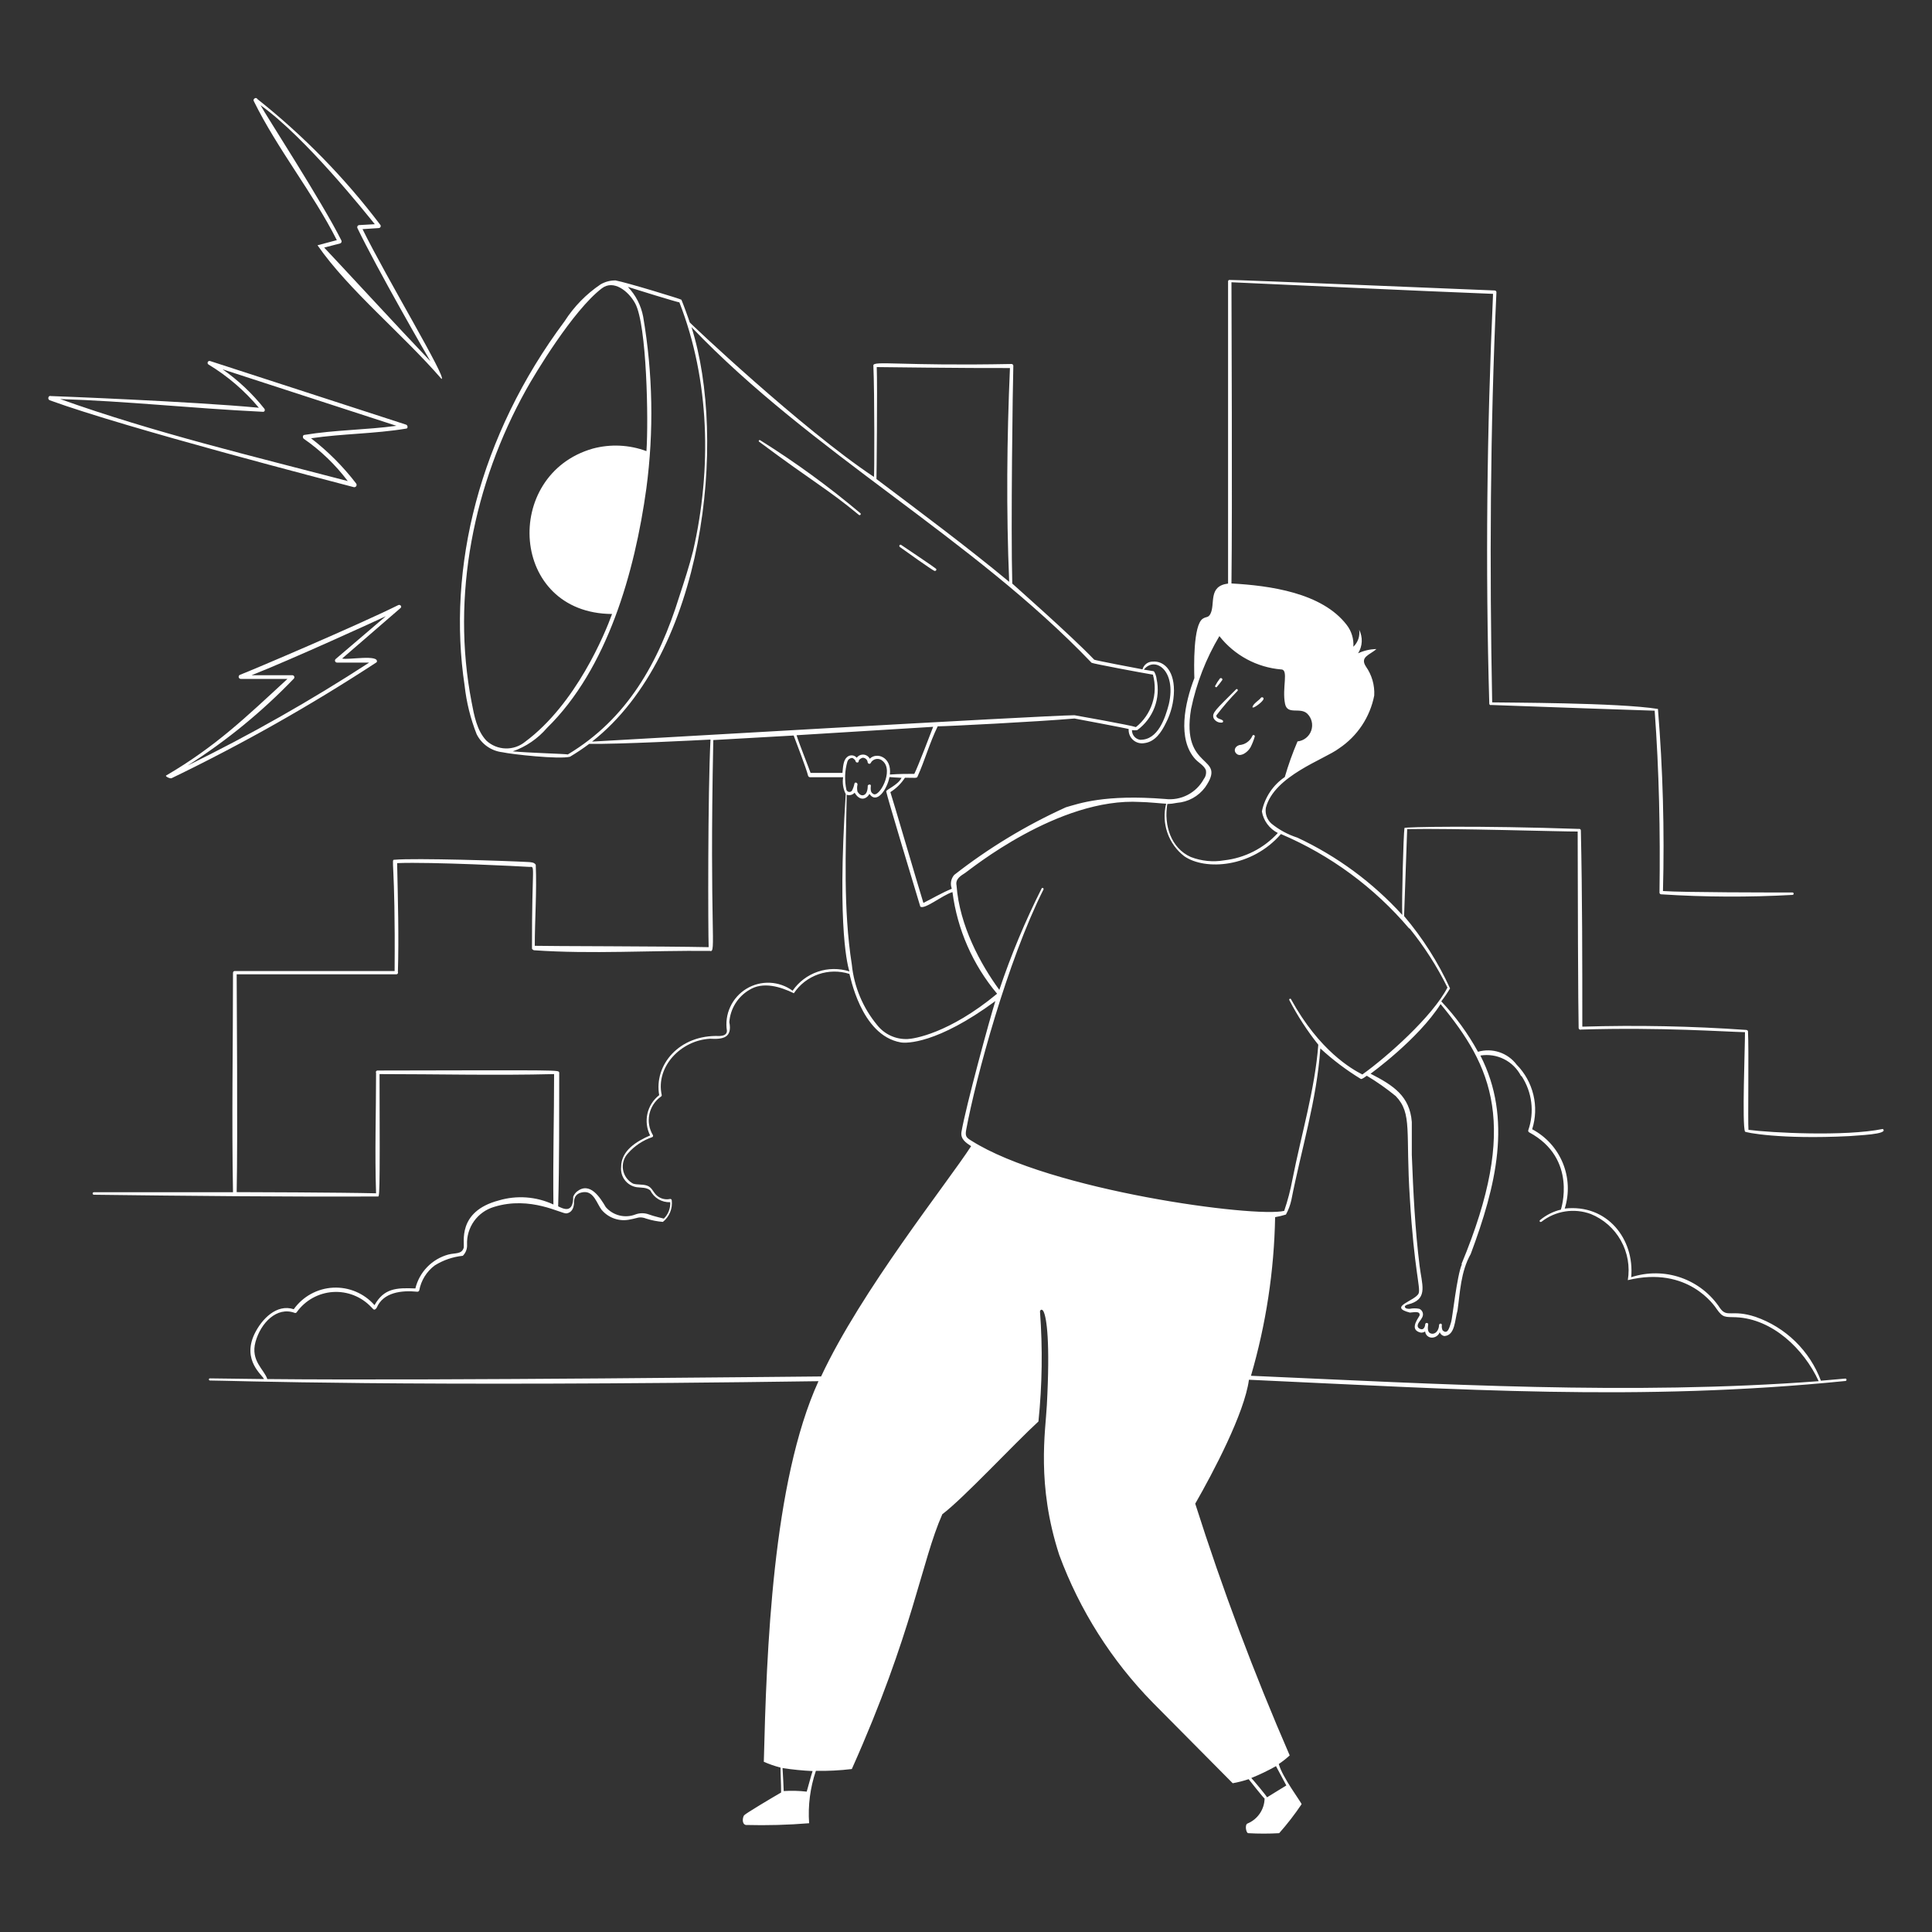 <svg width="200" height="200" viewBox="0 0 200 200" fill="none" xmlns="http://www.w3.org/2000/svg">
<rect x="0" y="0" width="200" height="200" fill="#333333" stroke="none"/>
<path d="M194.91 116.87C190.96 117.67 183.28 117.26 181 116.96C180.93 116.16 181.05 108.49 180.95 106.76C180.95 106.67 180.8 106.62 180.8 106.62C175.142 106.222 169.468 106.109 163.8 106.28C163.8 99.56 163.8 92.76 163.65 85.97C163.65 85.945 163.645 85.92 163.635 85.898C163.625 85.875 163.609 85.855 163.59 85.84C163.57 85.824 163.547 85.814 163.523 85.808C163.499 85.803 163.474 85.804 163.45 85.81C153.04 85.45 145.45 85.6 145.39 85.71C145.28 86.43 145.1 93.17 145.16 94.71C142.104 91.351 138.413 88.632 134.3 86.71C133.324 86.396 132.416 85.905 131.62 85.26C131.393 85.057 131.221 84.801 131.12 84.514C131.018 84.228 130.991 83.92 131.04 83.62C131.91 80.3 137.1 78.62 138.62 77.47C139.557 76.844 140.362 76.038 140.987 75.099C141.611 74.16 142.044 73.107 142.26 72C142.319 70.932 142.016 69.874 141.4 69C140.75 68 141.78 67.81 142.49 67.19C141.832 67.2 141.185 67.35 140.59 67.63C140.818 67.268 140.948 66.852 140.967 66.424C140.987 65.997 140.894 65.571 140.7 65.19C140.75 65.51 140.721 65.837 140.617 66.144C140.512 66.45 140.335 66.727 140.1 66.95C140.155 66.137 139.909 65.333 139.41 64.69C136.84 61.34 131.41 60.62 127.48 60.4C127.58 52.4 127.48 31.54 127.48 29.22C136.48 29.62 145.48 30.06 154.56 30.42C153.92 44.51 153.76 58.69 154.17 72.85C154.171 72.874 154.178 72.898 154.19 72.919C154.203 72.94 154.22 72.957 154.24 72.97C154.261 72.983 154.285 72.99 154.309 72.992C154.333 72.994 154.357 72.99 154.38 72.98C158.92 73.15 170.19 73.54 171.29 73.57C171.75 79.78 171.88 86.1 171.79 92.41C171.792 92.456 171.812 92.499 171.846 92.531C171.879 92.562 171.924 92.58 171.97 92.58C176.494 92.87 181.032 92.89 185.56 92.64C185.71 92.64 185.72 92.39 185.56 92.39C183.27 92.39 174.33 92.39 172.15 92.24C172.315 85.952 172.141 79.659 171.63 73.39C167.52 72.73 155.74 72.74 154.47 72.71C154.19 58.6 154.26 44.41 154.91 30.25C154.91 30.204 154.892 30.16 154.86 30.126C154.829 30.093 154.786 30.072 154.74 30.07C154.64 30.07 127.35 28.93 127.25 28.98C127.213 28.987 127.181 29.007 127.159 29.037C127.137 29.067 127.126 29.103 127.13 29.14V60.41C125.03 60.67 125.83 62.52 125.3 63.55C125.07 63.98 124.88 63.8 124.51 64.05C123.51 64.7 123.6 69.05 123.64 70.2C122.64 72.79 121.86 76.53 123.74 78.59C124.07 78.95 124.65 79.25 124.83 79.72C124.863 79.879 124.861 80.044 124.825 80.203C124.789 80.362 124.719 80.511 124.62 80.64C124.238 81.347 123.652 81.922 122.939 82.291C122.225 82.661 121.417 82.806 120.62 82.71C114.34 82.21 111.71 83.18 110.34 83.57C106.222 85.436 102.342 87.786 98.78 90.57C98.612 90.763 98.501 90.998 98.456 91.25C98.412 91.502 98.438 91.761 98.53 92C97.53 92.41 96.53 93 95.59 93.47C95 91.57 92.32 82.4 92.17 82C92.776 81.621 93.292 81.112 93.68 80.51C94.68 80.51 94.9 80.57 94.97 80.42C95.74 78.71 96.24 76.88 97.07 75.19C97.99 75.19 107.44 74.71 111.23 74.38C111.23 74.38 116.57 75.38 116.84 75.47C116.824 75.679 116.857 75.888 116.935 76.083C117.013 76.277 117.134 76.451 117.289 76.592C117.444 76.733 117.629 76.836 117.83 76.895C118.031 76.953 118.243 76.965 118.45 76.93C119.57 76.8 120.23 75.79 120.68 74.87C121.225 73.826 121.516 72.668 121.53 71.49C121.53 69.19 120.31 68.41 119.37 68.49C119.123 68.479 118.879 68.552 118.68 68.697C118.48 68.843 118.335 69.052 118.27 69.29C117.59 69.17 113.34 68.35 113.27 68.29C110.91 65.81 104.79 60.43 104.79 60.41C104.63 54.74 104.84 39.59 104.9 37.86C104.897 37.813 104.877 37.769 104.844 37.735C104.811 37.702 104.767 37.682 104.72 37.68C93.23 37.9 90.4 37.31 90.41 37.83C90.54 40.72 90.52 49.4 90.47 49.37C83.06 44.46 71.2 33.24 71.4 33.37C71.28 32.98 70.71 31.42 70.54 31.03C70.54 30.97 64.91 29.25 63.72 29.03C63.175 29.023 62.639 29.165 62.17 29.44C60.683 30.443 59.417 31.739 58.45 33.25C49.59 45.13 46.26 58.8 48.1 71C48.291 72.714 48.708 74.395 49.34 76C49.592 76.508 49.968 76.946 50.432 77.272C50.897 77.599 51.436 77.804 52 77.87C53 78.09 57.85 78.62 59 78.34C59.69 77.929 60.357 77.482 61 77C64 77.06 72.35 76.62 73.55 76.56C73.26 82.16 73.3 96.5 73.36 98.05C68.65 97.95 56.67 97.95 55.36 97.91C55.36 95.21 55.58 92.26 55.46 89.52C55.3 89.27 55 89.26 54.74 89.24C52.49 89.11 43 88.81 40.85 89C40.42 89 40.94 88.87 40.85 100.52H24.3C24.252 100.52 24.206 100.539 24.172 100.573C24.139 100.606 24.12 100.652 24.12 100.7C24.12 108.23 23.98 115.83 24.12 123.42H9.72C9.685 123.42 9.652 123.434 9.628 123.458C9.603 123.482 9.59 123.515 9.59 123.55C9.59 123.584 9.603 123.617 9.628 123.642C9.652 123.666 9.685 123.68 9.72 123.68C19.48 123.8 29.29 123.9 39.09 123.86C39.28 123.86 39.34 124.55 39.29 111.19C45.29 111.19 51.29 111.34 57.36 111.19C57.36 115.69 57.23 120.19 57.29 124.69C55.518 123.863 53.504 123.713 51.63 124.27C47.27 125.42 48.12 128.69 48 129.18C47.78 129.86 47.14 129.68 46.41 129.87C45.58 130.097 44.826 130.543 44.226 131.16C43.626 131.777 43.203 132.544 43 133.38C41 133.29 39.74 133.38 38.77 135.11C38.239 134.505 37.578 134.028 36.836 133.714C36.095 133.4 35.292 133.259 34.488 133.299C33.684 133.339 32.9 133.561 32.193 133.947C31.487 134.334 30.877 134.875 30.41 135.53C28.65 134.95 27.09 136.53 26.33 138.12C25.05 140.85 27.18 142.36 27.33 142.76L21.73 142.69C21.59 142.69 21.59 142.9 21.73 142.91C23.64 142.91 41.65 143.6 84.73 142.98C79.97 153.4 79.35 170.98 79.07 182.38C79.629 182.626 80.208 182.826 80.8 182.98C80.8 183.75 80.86 184.55 80.86 185.56C79.97 186.07 77.18 187.73 77.03 187.92C76.88 188.11 76.76 188.82 77.21 188.92C79.395 188.978 81.581 188.918 83.76 188.74C83.63 186.905 83.868 185.062 84.46 183.32C85.703 183.34 86.945 183.277 88.18 183.13C94.53 168.93 95.38 161.63 97.55 156.75C99.7 155.14 105.01 149.43 107.5 147.15C107.889 143.369 107.942 139.561 107.66 135.77C107.66 135.6 107.87 135.45 108.03 135.77C108.35 136.44 108.72 138.87 108.37 145.45C108.23 148.17 107.28 153.67 109.65 160.96C111.764 166.686 115.067 171.9 119.34 176.26L127.61 184.6C128.169 184.499 128.72 184.358 129.26 184.18C129.31 184.24 130.83 186.18 130.91 186.18C130.899 186.737 130.726 187.279 130.411 187.739C130.097 188.199 129.655 188.558 129.14 188.77C128.84 188.89 128.99 189.77 129.22 189.77C130.285 189.83 131.354 189.83 132.42 189.77C133.259 188.822 134.034 187.82 134.74 186.77C134.74 186.61 132.74 183.98 132.38 182.61C132.777 182.341 133.155 182.043 133.51 181.72C129.808 173.205 126.544 164.507 123.73 155.66C125.56 152.47 128.83 146.29 129.29 142.83C151.17 143.83 169.68 145.1 191.03 142.96C191.19 142.96 191.19 142.7 191.03 142.71L188.5 142.93C187.926 141.398 187.022 140.012 185.852 138.87C184.682 137.727 183.274 136.857 181.73 136.32C179.26 135.51 178.81 136.45 178.07 135.44C177.105 133.963 175.678 132.846 174.012 132.263C172.347 131.681 170.535 131.666 168.86 132.22C169.22 128.29 166.39 124.61 161.98 125.11C162.467 123.563 162.397 121.895 161.781 120.395C161.165 118.895 160.043 117.658 158.61 116.9C158.975 115.744 159.018 114.51 158.734 113.331C158.45 112.152 157.851 111.073 157 110.21C156.547 109.608 155.921 109.159 155.207 108.922C154.492 108.684 153.723 108.669 153 108.88C151.96 106.985 150.683 105.231 149.2 103.66C149.53 103.232 149.834 102.785 150.11 102.32C148.873 99.617 147.271 97.097 145.35 94.83C145.35 94.83 145.65 86.55 145.67 85.83C150.27 85.73 162.04 86.1 163.32 86.08C163.32 91.36 163.37 104.92 163.42 106.42C163.422 106.451 163.431 106.481 163.447 106.507C163.463 106.533 163.486 106.555 163.512 106.571C163.539 106.587 163.569 106.596 163.6 106.597C163.631 106.599 163.662 106.593 163.69 106.58C171.99 106.32 178.76 106.82 180.64 106.85C180.64 108.59 180.33 116.38 180.64 117.14C180.64 117.23 184.24 117.97 191.43 117.61C192.21 117.53 195.58 117.44 194.91 116.87ZM83.51 185.47C82.72 185.379 81.923 185.359 81.13 185.41C81.13 185.31 81.04 183.41 81.01 183.03C82.04 183.188 83.078 183.291 84.12 183.34C84 183.66 83.53 185.43 83.51 185.47ZM132.09 182.83L133.16 184.83C132.84 185.01 131.8 185.68 131.16 186.06C131.16 185.96 129.57 184.06 129.53 184.06C130.409 183.707 131.265 183.296 132.09 182.83ZM120.84 83.23C121.176 83.22 121.511 83.18 121.84 83.11C122.411 83.067 122.966 82.902 123.468 82.626C123.971 82.35 124.407 81.969 124.75 81.51C127.13 78.08 122.2 79.91 123.3 73.39C123.85 70.731 124.84 68.183 126.23 65.85C127.001 66.833 127.966 67.646 129.066 68.24C130.165 68.833 131.375 69.194 132.62 69.3C133.44 69.3 132.69 71.22 133.03 72.87C133.28 74.04 134.57 73.18 135.32 73.87C135.55 74.093 135.712 74.376 135.787 74.688C135.861 75 135.845 75.326 135.739 75.629C135.634 75.932 135.445 76.198 135.193 76.397C134.942 76.596 134.639 76.718 134.32 76.75C133.805 77.952 133.365 79.184 133 80.44C131.775 81.272 130.925 82.549 130.63 84C130.711 84.475 130.903 84.924 131.189 85.311C131.476 85.698 131.849 86.013 132.28 86.23C130.833 87.813 128.861 88.819 126.73 89.06C125.57 89.259 124.378 89.141 123.28 88.72C121.22 87.81 120.47 85.43 120.84 83.23ZM91.74 81.93C91.82 82.44 94.67 91.87 95.27 93.85C95.7 94.2 97.59 92.64 98.6 92.35C99.102 96.226 100.705 99.877 103.22 102.87C98.22 107.01 94.57 107.54 93.96 107.56C93.356 107.587 92.754 107.47 92.204 107.217C91.654 106.965 91.173 106.586 90.8 106.11C89.326 104.328 88.414 102.15 88.18 99.85C87.28 94.12 87.56 88.12 87.65 82.27C87.791 82.322 87.946 82.329 88.092 82.292C88.238 82.254 88.37 82.173 88.47 82.06C88.99 82.94 89.65 82.78 90.01 82.19C90.77 83.29 91.83 81.71 92.08 80.44C92.08 80.44 92.92 80.51 93.33 80.52C92.94 81.29 91.71 81.74 91.74 81.93ZM88.9 78.76C88.9 78.62 89.2 78.45 89.32 78.44C89.444 78.444 89.563 78.493 89.655 78.577C89.747 78.661 89.805 78.776 89.82 78.9C89.82 79.06 90.06 79.14 90.13 78.99C90.186 78.879 90.268 78.784 90.369 78.711C90.47 78.638 90.586 78.589 90.709 78.57C90.832 78.55 90.957 78.56 91.076 78.598C91.194 78.637 91.301 78.702 91.39 78.79C92.56 79.79 91 82.64 90.39 82.18C90.27 82.09 90.07 82.03 90.15 81.33C90.15 81.16 89.89 81.19 89.83 81.33C89.83 82.12 89.52 82.33 89.28 82.33C89.04 82.33 88.88 82.12 88.77 81.96C88.71 81.713 88.71 81.456 88.77 81.21C88.77 81.01 88.49 80.92 88.45 81.13C88.4 81.385 88.312 81.631 88.19 81.86C88.153 81.906 88.104 81.941 88.049 81.962C87.993 81.983 87.933 81.989 87.875 81.979C87.817 81.968 87.762 81.943 87.717 81.904C87.672 81.866 87.639 81.816 87.62 81.76C87.412 80.793 87.446 79.79 87.72 78.84C87.752 78.738 87.814 78.647 87.898 78.579C87.981 78.512 88.083 78.47 88.19 78.46C88.34 78.46 88.55 78.71 88.55 78.74C88.58 79 88.91 79 88.9 78.76ZM94.65 80.11C93.93 80.11 93.06 80.11 92.12 80.18C92.33 78.35 90.75 77.83 90.04 78.54C89.976 78.421 89.883 78.319 89.77 78.245C89.657 78.171 89.527 78.127 89.392 78.117C89.257 78.107 89.122 78.132 88.999 78.188C88.876 78.245 88.77 78.331 88.69 78.44C88.629 78.369 88.555 78.31 88.472 78.268C88.388 78.226 88.298 78.201 88.204 78.194C88.111 78.188 88.018 78.2 87.929 78.23C87.841 78.26 87.759 78.308 87.69 78.37C87.3 78.69 87.27 79.37 87.21 80.01H83.91C83.71 79.43 82.65 76.78 82.46 76.11L96.6 75.24C96.31 76 95.06 79.28 94.65 80.11ZM121 72.89C120.63 74.3 119.88 76.64 118 76.58C117.767 76.537 117.556 76.413 117.406 76.23C117.256 76.047 117.176 75.817 117.18 75.58C117.362 75.608 117.547 75.608 117.73 75.58C118.54 74.987 119.16 74.171 119.515 73.232C119.87 72.293 119.945 71.271 119.73 70.29C119.73 70.1 119.54 69.5 119.41 69.48L118.41 69.32C119.54 67.89 121.81 69.37 121 72.89ZM90.76 38C90.87 38 100.03 38.12 104.55 38.1C104.23 45.42 104.16 52.84 104.47 60.23C100.08 56.59 95.36 53.08 90.73 49.59C90.74 49.5 90.84 40 90.76 38ZM50.36 76.68C49.36 75.63 49.08 74.05 48.82 72.68C46.69 61.68 49.03 50.1 54.46 40.35C55.32 38.79 59.3 32.14 62.3 29.85C63.52 28.91 65.07 30.14 65.76 31.42C66.96 33.65 67.14 43.49 66.92 46.7C65.138 46.038 63.195 45.947 61.36 46.44C51.95 49.14 52.75 63.5 63.36 63.56C62.64 65.56 59.64 72.87 54.36 76.79C53.791 77.255 53.074 77.499 52.339 77.479C51.605 77.459 50.902 77.175 50.36 76.68ZM58.78 78.1C58.59 78.04 54.6 77.93 53.08 77.78C54.452 77.299 55.673 76.464 56.62 75.36C62.88 69.24 65.71 59.23 66.91 50.57C67.697 44.657 67.585 38.659 66.58 32.78C66.361 31.622 65.812 30.553 65 29.7C65.71 29.93 70.08 31.28 70.33 31.3C73.48 39.37 73.69 48.54 71.75 57.02C71.35 58.61 70.83 60.19 70.32 61.75C68.19 68.59 64.93 74.41 58.78 78.1ZM61.29 76.77C72.99 67.59 75.29 45.49 71.58 33.86C84.06 46.92 100.58 55.62 113 68.61C113.08 68.69 118.3 69.67 119.35 69.84C119.62 70.818 119.598 71.854 119.285 72.819C118.972 73.784 118.383 74.637 117.59 75.27C117.15 75.09 111.31 74.05 111.23 74.04C107.93 74.07 62.8 76.69 61.29 76.77ZM39.08 110.82C39.05 110.82 39.021 110.827 38.996 110.842C38.97 110.856 38.949 110.877 38.934 110.902C38.919 110.928 38.91 110.956 38.91 110.986C38.909 111.015 38.916 111.044 38.93 111.07C38.93 115.12 38.79 119.38 38.93 123.53C35.25 123.44 25.52 123.41 24.5 123.41C24.62 117.62 24.5 102.49 24.5 100.86H41.03C41.058 100.861 41.087 100.854 41.113 100.841C41.138 100.828 41.16 100.808 41.176 100.784C41.192 100.76 41.202 100.733 41.204 100.704C41.206 100.675 41.202 100.646 41.19 100.62C41.3 96.97 41.19 93.12 41.11 89.35C44.74 89.21 53.85 89.68 54.78 89.74C55.47 89.74 55.05 89.23 55.07 98.19C55.07 98.27 55.24 98.37 55.28 98.37C61.28 98.79 67.39 98.37 73.5 98.44C74.19 98.67 73.43 96.61 73.84 76.61L82.16 76.14C82.4 76.8 83.47 79.54 83.65 80.3C83.663 80.343 83.69 80.382 83.725 80.41C83.761 80.439 83.804 80.456 83.85 80.46H87.28C87.186 81.054 87.28 81.662 87.55 82.2C86.62 96.57 87.83 100.2 87.93 100.56C86.865 100.22 85.718 100.23 84.66 100.59C83.601 100.95 82.686 101.641 82.05 102.56C81.361 102.057 80.538 101.769 79.686 101.734C78.834 101.699 77.99 101.917 77.262 102.361C76.534 102.806 75.954 103.456 75.596 104.23C75.237 105.004 75.117 105.867 75.25 106.71C75.25 107.14 74.85 107.23 74.48 107.25C70.32 107.07 67.68 110.25 68.24 113.37C67.623 113.848 67.192 114.525 67.021 115.286C66.85 116.047 66.948 116.844 67.3 117.54C65.91 118.14 64.3 119.1 64.3 120.8C64.248 121.291 64.387 121.783 64.689 122.175C64.99 122.566 65.431 122.825 65.92 122.9C66.39 122.96 66.92 122.9 67.32 123.23C67.507 123.612 67.801 123.931 68.167 124.148C68.533 124.365 68.955 124.47 69.38 124.45C69.398 124.764 69.349 125.078 69.235 125.372C69.121 125.665 68.945 125.931 68.72 126.15C68.72 126.15 67.65 125.9 67.18 125.72C66.728 125.551 66.231 125.551 65.78 125.72C65.252 125.925 64.674 125.961 64.124 125.825C63.575 125.689 63.081 125.387 62.71 124.96C62.12 123.96 61.06 122.27 59.71 123.36C59.547 123.502 59.421 123.68 59.34 123.88C59.34 125.69 58.29 125.12 57.78 124.88C57.91 120.26 57.88 115.65 57.89 111.03C57.75 110.76 58.66 110.78 39.08 110.82ZM85 142.49C83.57 142.49 45.37 142.94 27.67 142.76C27.35 141.76 25.91 140.87 26.45 138.91C26.99 136.95 28.66 135.22 30.51 135.91C30.551 135.924 30.596 135.923 30.637 135.906C30.677 135.89 30.71 135.859 30.73 135.82C31.16 135.221 31.718 134.725 32.362 134.367C33.007 134.009 33.723 133.798 34.459 133.749C35.195 133.7 35.933 133.815 36.619 134.085C37.306 134.355 37.924 134.773 38.43 135.31C38.64 135.49 38.71 135.76 38.99 135.39C39.66 133.78 41.56 133.55 43.22 133.72C43.26 133.718 43.299 133.703 43.331 133.678C43.364 133.653 43.387 133.619 43.4 133.58C43.591 132.55 44.162 131.629 45 131C45.88 130.447 46.876 130.105 47.91 130C48.061 129.849 48.179 129.668 48.255 129.467C48.331 129.267 48.363 129.053 48.35 128.84C48.314 127.972 48.569 127.117 49.074 126.41C49.58 125.704 50.307 125.186 51.14 124.94C54.93 123.76 58.14 125.69 58.65 125.61C59.16 125.53 59.37 125.12 59.42 124.61C59.42 124.31 59.37 123.52 60.42 123.41C61.47 123.3 61.8 124.62 62.27 125.23C62.627 125.659 63.097 125.981 63.627 126.157C64.157 126.334 64.726 126.359 65.27 126.23C65.96 126.12 66.18 125.87 66.93 126.16C67.479 126.334 68.046 126.444 68.62 126.49C68.951 126.228 69.209 125.885 69.37 125.495C69.531 125.104 69.59 124.679 69.54 124.26C69.539 124.237 69.533 124.215 69.522 124.195C69.512 124.175 69.497 124.157 69.479 124.144C69.46 124.13 69.439 124.121 69.417 124.117C69.394 124.113 69.371 124.114 69.35 124.12C69.087 124.174 68.815 124.16 68.56 124.08C68.304 123.999 68.073 123.855 67.89 123.66C67.58 123.32 67.45 122.89 66.97 122.73C66.49 122.57 65.97 122.67 65.54 122.53C65.267 122.387 65.032 122.184 64.851 121.936C64.67 121.688 64.549 121.401 64.497 121.098C64.445 120.796 64.463 120.485 64.55 120.19C64.637 119.896 64.791 119.625 65 119.4C65.68 118.625 66.553 118.042 67.53 117.71C67.564 117.691 67.589 117.659 67.6 117.622C67.611 117.585 67.608 117.544 67.59 117.51C67.198 116.86 67.067 116.087 67.223 115.345C67.379 114.603 67.81 113.947 68.43 113.51C68.457 113.494 68.478 113.47 68.49 113.441C68.503 113.412 68.506 113.381 68.5 113.35C67.86 110.41 70.5 107.69 73.5 107.53C74.9 107.61 75.81 107.4 75.5 105.81C75.548 105.13 75.761 104.471 76.12 103.891C76.479 103.312 76.973 102.827 77.56 102.48C79 101.57 80.82 102.16 82.18 102.82C82.791 101.908 83.683 101.219 84.72 100.858C85.757 100.498 86.884 100.484 87.93 100.82C87.99 100.82 89.06 107.18 93.25 107.91C93.81 108.01 97 108.08 103.04 103.63C102.49 105.35 99.98 114.54 99.53 117.18C99.41 117.93 100.02 118.31 100.53 118.65C98.05 122.48 89.16 133.58 85 142.49ZM157.51 111.39C158.048 112.207 158.391 113.137 158.512 114.108C158.634 115.079 158.53 116.065 158.21 116.99C158.195 117.033 158.196 117.079 158.212 117.121C158.229 117.164 158.26 117.199 158.3 117.22C163.36 119.94 161.58 125.22 161.58 125.22C160.785 125.411 160.045 125.784 159.42 126.31C159.32 126.41 159.42 126.56 159.58 126.47C160.29 125.915 161.13 125.55 162.021 125.41C162.912 125.27 163.823 125.359 164.67 125.67C165.993 126.205 167.094 127.175 167.792 128.421C168.49 129.666 168.743 131.112 168.51 132.52C174.75 131 177.51 135.21 177.72 135.52C178.36 136.44 178.59 136.32 179.72 136.36C183.46 136.53 186.72 139.61 188.27 142.98C168.73 144.45 149.08 143.28 129.5 142.42C131.058 137.082 131.898 131.56 132 126C132.378 125.935 132.753 125.845 133.12 125.73C133.377 125.259 133.566 124.754 133.68 124.23C134.68 119.1 136.32 113.88 136.68 108.53C137.969 109.718 139.373 110.776 140.87 111.69C140.99 111.75 141.37 111.44 141.49 111.36C142.54 111.989 143.543 112.694 144.49 113.47C146.23 115.29 145.49 117.14 145.95 124.09C146.4 131.49 147.07 133.28 146.86 133.88C146.55 134.67 143.6 135.27 145.95 135.88C146.22 135.88 147.07 135.64 146.95 136.19C146.64 136.7 145.95 137.69 147.07 137.95C147.232 137.967 147.396 137.925 147.53 137.83C147.544 137.998 147.619 138.156 147.74 138.273C147.861 138.391 148.021 138.461 148.19 138.47C148.372 138.478 148.552 138.428 148.705 138.327C148.858 138.227 148.975 138.081 149.04 137.91C149.077 138.013 149.141 138.104 149.226 138.175C149.31 138.245 149.411 138.292 149.52 138.31C150.65 138.23 150.59 136.64 150.88 135.67C151.15 133.79 151.2 131.67 152.25 129.81C154.86 122.81 156.6 115.81 153.25 109.27C154.085 109.132 154.943 109.263 155.7 109.644C156.457 110.025 157.073 110.636 157.46 111.39H157.51ZM151.34 130.86C150.82 132 150.34 136.56 150.22 136.86C150.1 137.16 149.93 138.27 149.34 137.72C149.26 137.545 149.232 137.35 149.26 137.16C149.26 136.97 149 136.98 148.97 137.16C148.97 137.52 148.76 138.03 148.32 138.07C147.58 138.07 147.87 137.14 147.85 137.07C147.841 137.035 147.821 137.005 147.793 136.983C147.765 136.961 147.73 136.95 147.695 136.95C147.659 136.95 147.625 136.961 147.596 136.983C147.568 137.005 147.548 137.035 147.54 137.07C147.54 137.14 147.47 137.83 146.93 137.53C146.7 137.39 146.73 137.16 146.84 136.96C146.95 136.76 147.25 136.47 147.3 136.15C147.318 136.015 147.291 135.877 147.225 135.758C147.158 135.639 147.054 135.545 146.93 135.49C146.6 135.422 146.259 135.422 145.93 135.49C145.78 135.49 145.48 135.49 145.43 135.29C145.38 135.09 145.94 134.99 146.09 134.94C147.81 134.33 147.19 132.94 146.96 131.07C146.49 127.32 146.3 123.44 146.15 119.55V116.15C145.94 113.46 144.24 112.36 141.88 111.15C141.88 111.15 146.8 107.6 149.13 103.94C154.46 110.39 157.28 116.45 151.29 130.86H151.34ZM145.92 96.11C147.449 97.998 148.764 100.051 149.84 102.23C148.28 105.23 143.63 109.37 141.03 111.23C139.93 110.67 136.58 108.78 133.64 103.43C133.58 103.32 133.41 103.43 133.47 103.53C134.318 105.163 135.323 106.71 136.47 108.15C136.12 112.77 134.71 117.43 133.8 122.06C133.593 123.176 133.306 124.276 132.94 125.35C129.94 126.08 108.73 123.26 100.55 118.08C100.02 117.76 99.9 117.61 100.02 116.95C101.02 111.55 104.3 99.47 108.02 92.08C108.08 91.95 107.89 91.84 107.83 91.97C106.121 95.361 104.657 98.87 103.45 102.47C101.53 99.86 99.32 95.82 99.02 91.65C98.88 90.99 99.47 90.65 99.92 90.36C100.37 90.07 109.58 82.52 118.05 83.02C118.74 83.02 120.51 83.2 120.72 83.2C120.468 84.191 120.512 85.234 120.846 86.201C121.18 87.168 121.79 88.016 122.6 88.64C124.78 90.14 129.6 89.81 132.6 86.34C137.723 88.519 142.267 91.864 145.87 96.11H145.92Z" fill="white"/>
<path d="M126.519 74.8C126.542 74.794 126.563 74.783 126.58 74.767C126.596 74.751 126.608 74.73 126.615 74.708C126.621 74.685 126.621 74.661 126.614 74.639C126.608 74.616 126.596 74.596 126.579 74.58C126.389 74.41 125.909 74.42 125.909 74.07C126.59 73.176 127.325 72.325 128.109 71.52C128.199 71.42 128.059 71.26 127.959 71.36C125.839 73.49 125.419 73.8 125.639 74.36C125.725 74.513 125.854 74.638 126.011 74.716C126.168 74.795 126.345 74.824 126.519 74.8ZM125.939 71.14C126.147 70.908 126.341 70.665 126.519 70.41C126.619 70.27 126.379 70.09 126.259 70.27C126.078 70.509 125.917 70.763 125.779 71.03C125.782 71.048 125.788 71.066 125.797 71.081C125.807 71.097 125.82 71.11 125.835 71.121C125.85 71.131 125.867 71.138 125.885 71.141C125.903 71.145 125.922 71.144 125.939 71.14ZM129.769 73.23C129.909 73.23 131.019 72.46 130.769 72.23C130.738 72.198 130.694 72.18 130.649 72.18C130.604 72.18 130.561 72.198 130.529 72.23C130.389 72.47 129.649 72.88 129.659 73.23C129.676 73.24 129.695 73.245 129.714 73.245C129.734 73.245 129.753 73.24 129.769 73.23ZM128.059 78.07C128.439 78.35 129.129 77.91 129.449 77.37C129.631 77.014 129.778 76.643 129.889 76.26C129.895 76.243 129.897 76.225 129.896 76.208C129.894 76.19 129.89 76.173 129.881 76.157C129.873 76.142 129.862 76.128 129.848 76.117C129.834 76.106 129.818 76.098 129.801 76.093C129.784 76.088 129.767 76.087 129.749 76.089C129.732 76.091 129.715 76.097 129.7 76.106C129.684 76.116 129.671 76.128 129.661 76.142C129.651 76.156 129.643 76.173 129.639 76.19C129.521 76.454 129.332 76.681 129.094 76.847C128.857 77.012 128.578 77.11 128.289 77.13C127.749 77.3 127.689 77.82 128.059 78.07ZM78.689 45.57C78.668 45.557 78.642 45.552 78.618 45.558C78.594 45.563 78.573 45.579 78.559 45.6C78.546 45.621 78.542 45.647 78.547 45.671C78.553 45.695 78.568 45.717 78.589 45.73C84.309 49.99 85.589 50.56 88.909 53.3C89.019 53.39 89.179 53.24 89.069 53.13C85.792 50.368 82.323 47.842 78.689 45.57ZM96.719 59.09C96.859 59.15 97.009 58.99 96.889 58.87C96.769 58.75 93.889 56.81 93.289 56.41C93.149 56.31 93.019 56.53 93.159 56.63C93.739 57.05 96.389 58.94 96.719 59.09ZM34.869 24.86L32.869 25.39C36.099 30.05 41.679 34.57 45.699 39.22C46.389 39.35 39.999 28.76 37.529 23.72L39.199 23.61C39.241 23.61 39.282 23.599 39.318 23.575C39.353 23.552 39.38 23.519 39.396 23.481C39.412 23.442 39.417 23.399 39.408 23.358C39.4 23.317 39.379 23.279 39.349 23.25C35.678 18.398 31.407 14.03 26.639 10.25C26.519 10 26.149 10.25 26.269 10.46C28.739 15.47 32.419 20 34.869 24.86ZM38.799 23.21L37.199 23.3C37.161 23.3 37.123 23.31 37.09 23.329C37.056 23.349 37.029 23.377 37.009 23.41C36.99 23.444 36.98 23.481 36.98 23.52C36.98 23.559 36.99 23.596 37.009 23.63C39.009 27.79 44.229 36.87 44.559 37.4C41.689 34.4 34.449 26.55 33.559 25.63L35.209 25.2C35.24 25.19 35.268 25.174 35.292 25.153C35.315 25.131 35.334 25.105 35.346 25.075C35.359 25.046 35.364 25.014 35.363 24.982C35.362 24.95 35.354 24.918 35.339 24.89C33.339 20.89 27.409 11.75 26.969 10.89C31.649 14.22 37.999 22.23 38.799 23.21ZM36.629 50.43C36.678 50.439 36.729 50.434 36.774 50.413C36.819 50.393 36.857 50.359 36.883 50.316C36.908 50.273 36.919 50.224 36.915 50.174C36.911 50.125 36.891 50.078 36.859 50.04C35.515 48.288 33.949 46.718 32.199 45.37C35.459 44.89 38.779 44.91 42.039 44.37C42.259 44.37 42.219 44.02 42.039 43.96L21.769 37.38C21.72 37.359 21.665 37.358 21.615 37.377C21.565 37.397 21.526 37.436 21.504 37.485C21.483 37.534 21.482 37.589 21.502 37.639C21.522 37.689 21.56 37.729 21.609 37.75C23.573 38.941 25.326 40.448 26.799 42.21C19.819 41.55 5.399 41 5.279 41C4.999 40.9 4.879 41.34 5.159 41.44C13.119 44.34 34.339 49.83 36.629 50.43ZM6.229 41.31C13.229 41.53 19.509 42.25 27.229 42.63C27.419 42.63 27.459 42.42 27.359 42.3C26.123 40.742 24.668 39.371 23.039 38.23L41.039 44.08C37.879 44.51 34.669 44.5 31.519 45.02C31.319 45.02 31.309 45.34 31.459 45.43C33.197 46.635 34.729 48.11 35.999 49.8C26.089 47.2 15.999 44.8 6.229 41.31ZM41.229 62.64C37.059 64.71 26.089 69.38 24.859 69.85C24.81 69.865 24.767 69.898 24.739 69.942C24.711 69.986 24.7 70.039 24.707 70.09C24.714 70.142 24.739 70.189 24.778 70.224C24.817 70.259 24.867 70.279 24.919 70.28H29.759C25.419 74.28 22.329 77.28 17.199 80.28C17.059 80.36 17.609 80.63 17.759 80.56C25.091 77.02 32.186 73.008 38.999 68.55C39.319 67.7 35.999 68.35 35.419 68.17L41.419 62.98C41.679 62.81 41.429 62.54 41.229 62.64ZM34.739 68.23C34.709 68.259 34.689 68.297 34.681 68.338C34.672 68.379 34.676 68.422 34.693 68.461C34.709 68.499 34.736 68.532 34.771 68.555C34.806 68.579 34.847 68.591 34.889 68.59H38.219C32.174 72.52 25.896 76.08 19.419 79.25C23.433 76.7 27.126 73.679 30.419 70.25C30.446 70.221 30.463 70.185 30.47 70.146C30.477 70.108 30.473 70.068 30.458 70.031C30.444 69.995 30.419 69.963 30.388 69.94C30.356 69.917 30.319 69.903 30.279 69.9H26.039C30.039 68.33 39.239 64.13 39.939 63.79L34.739 68.23Z" fill="white"/>
</svg>
